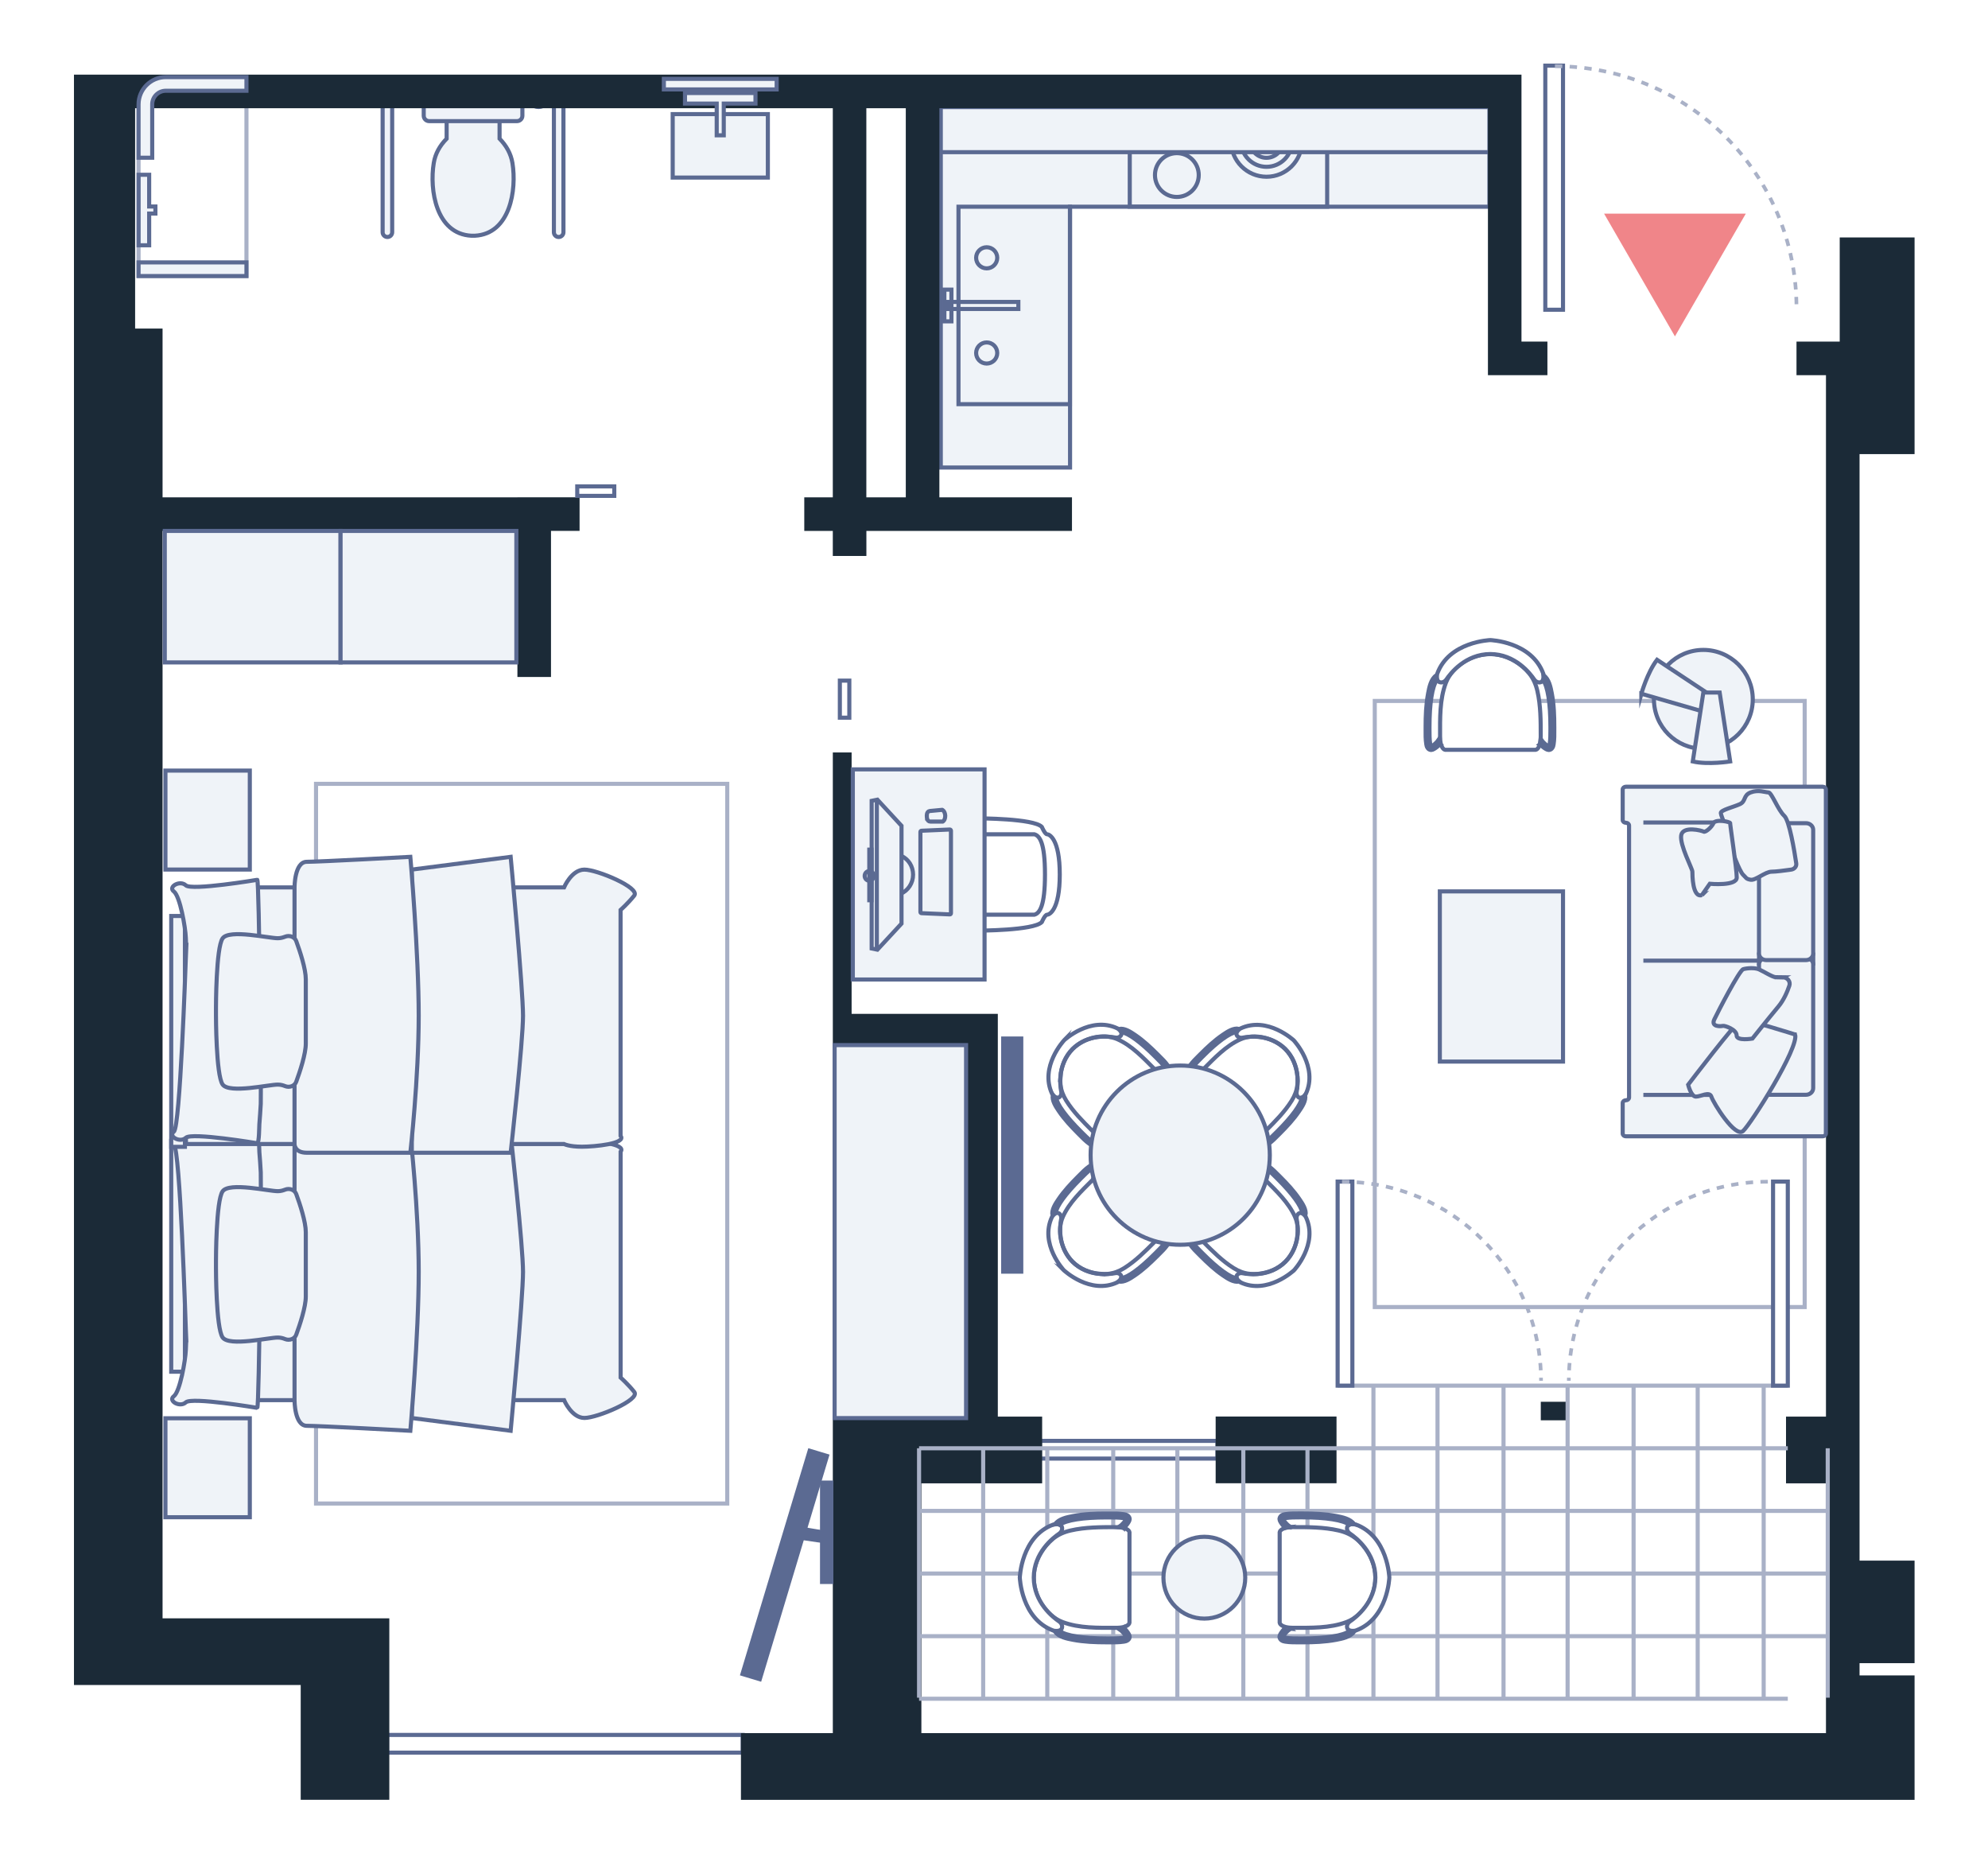 <svg width="472" height="441" viewBox="0 0 472 441" fill="none" xmlns="http://www.w3.org/2000/svg">
<path d="M308.029 257.544C307.878 258.851 307.435 260.051 306.668 261.282C305.004 263.951 302.735 266.198 300.52 268.413C298.619 270.314 297.808 269.666 297.808 269.666L291.131 262.989L291.229 263.086L284.552 256.41C284.552 256.41 283.904 255.599 285.805 253.698C288.376 251.126 291.088 248.253 294.459 246.729C297.949 245.163 302.541 246.394 305.177 249.03L305.133 248.987C306.884 250.737 307.834 253.125 308.051 255.567C308.115 256.269 308.105 256.928 308.04 257.555L308.029 257.544Z" stroke="#5B6A92" stroke-width="0.972" stroke-miterlimit="10"/>
<path d="M307.214 246.99C307.214 246.99 300.948 241.102 294.487 244.148C294.487 244.148 293.039 245.067 293.763 245.931C294.055 246.277 294.53 246.406 294.973 246.32C296.529 246.007 301.531 245.391 305.183 249.043L305.14 248.999C308.781 252.64 308.165 257.653 307.852 259.209C307.765 259.652 307.895 260.117 308.241 260.419C309.094 261.143 310.023 259.695 310.023 259.695C313.059 253.235 307.182 246.968 307.182 246.968L307.225 247.011L307.214 246.99Z" stroke="#5B6A92" stroke-width="0.972" stroke-miterlimit="10"/>
<path d="M299.237 269.443C299.204 269.357 299.226 271.129 299.68 271.582L299.723 271.626C299.928 271.809 300.198 271.885 300.501 271.842C300.803 271.798 301.041 271.636 301.246 271.496C302.078 270.891 302.813 270.145 303.515 269.432L303.872 269.076C305.514 267.434 307.134 265.705 308.442 263.771C309.155 262.734 310.149 261.254 309.879 259.914C309.879 259.914 309.49 260.443 309.101 260.53C308.874 262.129 306.799 265.014 303.299 268.503L302.942 268.86C302.251 269.551 301.549 270.264 300.771 270.837C300.652 270.934 300.511 271.031 300.393 271.042C300.306 271.042 300.285 271.042 300.274 271.021C300.036 270.794 300.047 269.8 300.058 269.465L300.177 268.784C300.177 268.784 299.291 269.53 299.258 269.443H299.237Z" stroke="#5B6A92" stroke-width="0.972" stroke-miterlimit="10"/>
<path d="M284.64 254.842C284.726 254.874 282.954 254.852 282.501 254.399L282.457 254.355C282.274 254.15 282.198 253.88 282.241 253.578C282.285 253.275 282.447 253.037 282.587 252.832C283.192 252 283.938 251.265 284.651 250.563L285.007 250.207C286.649 248.564 288.378 246.944 290.312 245.637C291.349 244.924 292.829 243.93 294.169 244.2C294.169 244.2 293.64 244.589 293.553 244.978C291.954 245.204 289.069 247.279 285.58 250.779L285.223 251.136C284.532 251.827 283.819 252.53 283.246 253.307C283.149 253.426 283.052 253.567 283.041 253.686C283.041 253.772 283.041 253.794 283.062 253.804C283.289 254.042 284.283 254.031 284.618 254.021L285.299 253.902C285.299 253.902 284.553 254.788 284.64 254.82V254.842Z" stroke="#5B6A92" stroke-width="0.972" stroke-miterlimit="10"/>
<path d="M261.208 302.39C258.767 302.174 256.379 301.224 254.629 299.473L254.672 299.517C252.036 296.88 250.804 292.289 252.371 288.799C253.883 285.428 256.768 282.716 259.339 280.145C261.241 278.243 262.051 278.892 262.051 278.892L268.728 285.569L268.631 285.471L275.308 292.148C275.308 292.148 275.956 292.959 274.054 294.86C271.84 297.075 269.592 299.333 266.924 301.007C265.692 301.775 264.493 302.218 263.186 302.369C262.559 302.444 261.9 302.444 261.198 302.38L261.208 302.39Z" stroke="#5B6A92" stroke-width="0.972" stroke-miterlimit="10"/>
<path d="M252.599 301.535C252.599 301.535 258.865 307.423 265.326 304.377C265.326 304.377 266.774 303.458 266.05 302.594C265.758 302.248 265.283 302.119 264.84 302.205C263.284 302.508 258.282 303.134 254.63 299.493L254.673 299.537C251.033 295.896 251.648 290.883 251.951 289.327C252.037 288.884 251.908 288.419 251.562 288.117C250.708 287.393 249.779 288.841 249.779 288.841C246.733 295.301 252.621 301.568 252.621 301.568L252.578 301.525L252.599 301.535Z" stroke="#5B6A92" stroke-width="0.972" stroke-miterlimit="10"/>
<path d="M274.441 294.499L275.122 294.38C275.457 294.38 276.451 294.348 276.678 294.596C276.689 294.607 276.71 294.639 276.699 294.715C276.689 294.834 276.591 294.974 276.494 295.093C275.922 295.871 275.208 296.573 274.517 297.265L274.16 297.621C270.671 301.111 267.797 303.196 266.187 303.423C266.101 303.812 265.571 304.201 265.571 304.201C266.9 304.471 268.38 303.477 269.428 302.764C271.362 301.457 273.08 299.836 274.733 298.194L275.09 297.837C275.803 297.135 276.548 296.4 277.153 295.569C277.294 295.363 277.456 295.126 277.499 294.823C277.553 294.521 277.477 294.25 277.283 294.045L277.24 294.002C276.786 293.548 275.014 293.537 275.1 293.559C275.187 293.591 274.441 294.477 274.441 294.477V294.499Z" stroke="#5B6A92" stroke-width="0.972" stroke-miterlimit="10"/>
<path d="M259.581 279.635L259.7 278.954C259.7 278.619 259.733 277.626 259.484 277.399C259.473 277.388 259.441 277.366 259.365 277.377C259.246 277.388 259.106 277.485 258.987 277.582C258.209 278.155 257.507 278.868 256.816 279.559L256.459 279.916C252.969 283.406 250.884 286.28 250.657 287.889C250.268 287.976 249.879 288.505 249.879 288.505C249.609 287.176 250.603 285.696 251.316 284.648C252.624 282.714 254.244 280.996 255.886 279.343L256.243 278.987C256.945 278.274 257.68 277.528 258.512 276.923C258.717 276.783 258.944 276.621 259.257 276.578C259.56 276.524 259.83 276.599 260.035 276.794L260.078 276.837C260.532 277.291 260.543 279.062 260.521 278.976C260.489 278.89 259.603 279.635 259.603 279.635H259.581Z" stroke="#5B6A92" stroke-width="0.972" stroke-miterlimit="10"/>
<path d="M296.634 302.369C295.327 302.218 294.127 301.775 292.896 301.007C290.227 299.344 287.98 297.075 285.765 294.86C283.864 292.958 284.512 292.148 284.512 292.148L291.189 285.471L291.091 285.569L297.768 278.892C297.768 278.892 298.579 278.243 300.48 280.145C303.051 282.716 305.925 285.428 307.449 288.799C309.015 292.289 307.784 296.88 305.147 299.517L305.191 299.473C303.44 301.224 301.053 302.174 298.611 302.39C297.909 302.455 297.25 302.444 296.623 302.38L296.634 302.369Z" stroke="#5B6A92" stroke-width="0.972" stroke-miterlimit="10"/>
<path d="M307.189 301.579C307.189 301.579 313.077 295.313 310.03 288.852C310.03 288.852 309.112 287.405 308.247 288.128C307.902 288.42 307.772 288.896 307.859 289.339C308.172 290.894 308.788 295.897 305.136 299.548L305.179 299.505C301.538 303.146 296.525 302.53 294.969 302.217C294.526 302.13 294.062 302.26 293.759 302.606C293.035 303.459 294.483 304.388 294.483 304.388C300.944 307.424 307.21 301.547 307.21 301.547L307.167 301.59L307.189 301.579Z" stroke="#5B6A92" stroke-width="0.972" stroke-miterlimit="10"/>
<path d="M284.723 293.569C284.809 293.536 283.037 293.558 282.584 294.012L282.54 294.055C282.357 294.26 282.281 294.53 282.324 294.833C282.368 295.135 282.53 295.373 282.67 295.578C283.275 296.41 284.021 297.145 284.734 297.847L285.09 298.204C286.732 299.846 288.461 301.466 290.395 302.774C291.432 303.487 292.912 304.481 294.252 304.211C294.252 304.211 293.723 303.822 293.636 303.433C292.037 303.206 289.152 301.131 285.663 297.631L285.306 297.274C284.615 296.583 283.902 295.881 283.329 295.103C283.232 294.984 283.135 294.844 283.124 294.725C283.124 294.638 283.124 294.617 283.145 294.606C283.372 294.368 284.366 294.379 284.701 294.39L285.382 294.509C285.382 294.509 284.636 293.623 284.723 293.59V293.569Z" stroke="#5B6A92" stroke-width="0.972" stroke-miterlimit="10"/>
<path d="M299.32 278.975C299.287 279.061 299.309 277.289 299.763 276.836L299.806 276.792C300.011 276.609 300.281 276.533 300.584 276.576C300.886 276.62 301.124 276.782 301.329 276.922C302.161 277.527 302.896 278.273 303.598 278.986L303.955 279.342C305.597 280.984 307.217 282.713 308.525 284.647C309.238 285.684 310.232 287.164 309.962 288.504C309.962 288.504 309.573 287.975 309.184 287.888C308.957 286.289 306.882 283.404 303.382 279.915L303.025 279.558C302.334 278.867 301.632 278.154 300.854 277.581C300.735 277.484 300.594 277.387 300.476 277.376C300.389 277.376 300.368 277.376 300.357 277.397C300.119 277.624 300.13 278.618 300.141 278.953L300.26 279.634C300.26 279.634 299.374 278.888 299.341 278.975H299.32Z" stroke="#5B6A92" stroke-width="0.972" stroke-miterlimit="10"/>
<path d="M251.776 255.549C251.992 253.108 252.943 250.72 254.693 248.97L254.65 249.013C257.286 246.377 261.878 245.145 265.367 246.712C268.738 248.224 271.45 251.109 274.021 253.68C275.923 255.582 275.274 256.392 275.274 256.392L268.598 263.069L268.695 262.972L262.018 269.649C262.018 269.649 261.208 270.297 259.306 268.395C257.091 266.18 254.833 263.933 253.159 261.265C252.392 260.033 251.949 258.834 251.797 257.526C251.722 256.9 251.722 256.241 251.787 255.538L251.776 255.549Z" stroke="#5B6A92" stroke-width="0.972" stroke-miterlimit="10"/>
<path d="M252.643 246.941C252.643 246.941 246.755 253.207 249.802 259.668C249.802 259.668 250.72 261.116 251.584 260.392C251.93 260.1 252.06 259.625 251.973 259.182C251.671 257.626 251.044 252.624 254.685 248.972L254.642 249.015C258.283 245.374 263.296 245.99 264.852 246.293C265.295 246.379 265.759 246.249 266.062 245.904C266.786 245.05 265.338 244.121 265.338 244.121C258.877 241.074 252.611 246.963 252.611 246.963L252.654 246.919L252.643 246.941Z" stroke="#5B6A92" stroke-width="0.972" stroke-miterlimit="10"/>
<path d="M259.668 268.774L259.787 269.455C259.787 269.79 259.82 270.784 259.571 271.011C259.56 271.022 259.528 271.043 259.452 271.032C259.333 271.022 259.193 270.924 259.074 270.827C258.296 270.255 257.594 269.541 256.902 268.85L256.546 268.493C253.056 265.004 250.971 262.13 250.744 260.52C250.355 260.434 249.966 259.904 249.966 259.904C249.696 261.233 250.69 262.713 251.403 263.761C252.711 265.695 254.331 267.413 255.973 269.066L256.33 269.423C257.032 270.136 257.767 270.881 258.599 271.486C258.804 271.627 259.042 271.789 259.344 271.832C259.647 271.886 259.917 271.81 260.122 271.616L260.165 271.573C260.619 271.119 260.63 269.347 260.608 269.433C260.576 269.52 259.69 268.774 259.69 268.774H259.668Z" stroke="#5B6A92" stroke-width="0.972" stroke-miterlimit="10"/>
<path d="M274.527 253.939L275.208 254.058C275.543 254.058 276.537 254.09 276.764 253.842C276.775 253.831 276.796 253.798 276.785 253.723C276.775 253.604 276.677 253.463 276.58 253.345C276.007 252.567 275.294 251.864 274.603 251.173L274.246 250.816C270.757 247.327 267.883 245.242 266.273 245.015C266.187 244.626 265.657 244.237 265.657 244.237C266.986 243.967 268.466 244.961 269.514 245.674C271.448 246.981 273.166 248.602 274.819 250.244L275.176 250.6C275.889 251.303 276.634 252.037 277.239 252.869C277.38 253.074 277.542 253.301 277.585 253.615C277.639 253.917 277.563 254.187 277.369 254.393L277.326 254.436C276.872 254.89 275.1 254.9 275.186 254.879C275.273 254.846 274.527 253.96 274.527 253.96V253.939Z" stroke="#5B6A92" stroke-width="0.972" stroke-miterlimit="10"/>
<path d="M280.212 295.474C291.96 295.474 301.485 285.95 301.485 274.201C301.485 262.452 291.96 252.928 280.212 252.928C268.463 252.928 258.938 262.452 258.938 274.201C258.938 285.95 268.463 295.474 280.212 295.474Z" fill="#EFF3F8" stroke="#5B6A92" stroke-width="0.972" stroke-miterlimit="10"/>
<path d="M371.095 15.58H366.893V73.522H371.095V15.58Z" fill="white" stroke="#5B6A92" stroke-width="0.972" stroke-miterlimit="10"/>
<g filter="url(#filter0_d_2289_167648)">
<path d="M91.887 404.051V408.254H176.342V404.051H91.887Z" fill="white"/>
<path d="M91.887 404.051V408.254H176.342V404.051H91.887Z" stroke="#5B6A92" stroke-width="0.972" stroke-miterlimit="10"/>
</g>
<g filter="url(#filter1_d_2289_167648)">
<path d="M246.886 334.25V338.453H289.054V334.25H246.886Z" fill="white"/>
<path d="M246.886 334.25V338.453H289.054V334.25H246.886Z" stroke="#5B6A92" stroke-width="0.972" stroke-miterlimit="10"/>
</g>
<path d="M75.033 356.893H172.669V186.061H75.033V356.893Z" stroke="#A9B1C7" stroke-width="0.972" stroke-miterlimit="10"/>
<path d="M32.898 65.517H58.515V19.945H32.898V65.517Z" stroke="#A9B1C7" stroke-width="0.972" stroke-miterlimit="10"/>
<path d="M40.653 325.605H43.905V270.807H40.653V325.605Z" fill="#EFF3F8" stroke="#5B6A92" stroke-width="0.972" stroke-miterlimit="10"/>
<path d="M44.148 302.041V271.444H133.919C133.919 271.444 135.129 270.807 138.165 270.807C141.211 270.807 148.807 271.531 147.348 273.378C147.348 276.814 147.348 276.814 147.348 276.814V302.03V301.782V326.998C147.348 326.998 149.131 328.576 150.6 330.423C152.069 332.271 141.795 336.581 138.759 336.581C135.723 336.581 133.93 332.357 133.93 332.357H44.148V301.76V302.009V302.041Z" fill="#EFF3F8" stroke="#5B6A92" stroke-width="0.972" stroke-miterlimit="10"/>
<path d="M97.776 269.387H121.243C121.243 269.387 124.181 295.565 124.181 302.036V301.788C124.181 308.259 121.243 339.624 121.243 339.624L97.776 336.598V269.387Z" fill="#EFF3F8" stroke="#5B6A92" stroke-width="0.972" stroke-miterlimit="10"/>
<path d="M99.414 302.036C99.414 286.943 97.426 269.387 97.426 269.387C97.426 269.387 75.764 269.387 72.836 269.387C69.908 269.387 69.93 271.439 69.93 271.439V302.036V301.788V332.385C69.93 332.385 69.897 338.446 72.836 338.446C75.775 338.446 97.426 339.624 97.426 339.624C97.426 339.624 99.414 316.881 99.414 301.788V302.036Z" fill="#EFF3F8" stroke="#5B6A92" stroke-width="0.972" stroke-miterlimit="10"/>
<path d="M44.227 318.121L44.129 315.766C44.032 313.411 42.757 272.831 41.288 271.729C39.819 270.616 42.757 268.963 44.129 270.27C45.502 271.577 61.092 268.963 61.092 268.963C61.545 269.147 61.535 272.939 61.578 273.468C61.729 275.078 61.816 276.699 61.913 278.308C62.032 280.231 61.556 334.251 61.081 334.187C61.081 334.187 45.491 331.561 44.119 332.879C42.736 334.187 39.808 332.523 41.277 331.421C42.746 330.319 44.032 322.842 44.119 320.476L44.216 318.121H44.227Z" fill="#EFF3F8" stroke="#5B6A92" stroke-width="0.972" stroke-miterlimit="10"/>
<path d="M51.276 299.217C51.276 299.217 51.276 285.01 52.854 282.784C54.431 280.548 63.917 282.784 65.97 282.752C66.607 282.752 67.18 282.59 67.677 282.395C68.736 281.963 69.957 282.428 70.324 283.411C71.253 285.928 72.603 290.045 72.603 292.497V307.752C72.603 310.216 71.242 314.332 70.324 316.838C69.967 317.822 68.736 318.286 67.677 317.854C67.18 317.649 66.607 317.497 65.97 317.497C63.917 317.465 54.442 319.701 52.854 317.465C51.276 315.218 51.276 301.032 51.276 301.032V299.228V299.217Z" fill="#EFF3F8" stroke="#5B6A92" stroke-width="0.972" stroke-miterlimit="10"/>
<path d="M40.653 272.228H43.905V217.43H40.653V272.228Z" fill="#EFF3F8" stroke="#5B6A92" stroke-width="0.972" stroke-miterlimit="10"/>
<path d="M44.148 240.993V241.241V210.644H133.919C133.919 210.644 135.712 206.42 138.748 206.42C141.784 206.42 152.048 210.731 150.589 212.578C149.12 214.426 147.337 216.003 147.337 216.003V241.22V240.971V266.188C147.337 266.188 147.337 266.188 147.337 269.623C148.807 271.471 141.201 272.195 138.154 272.195C135.107 272.195 133.908 271.557 133.908 271.557H44.148V240.96V240.993Z" fill="#EFF3F8" stroke="#5B6A92" stroke-width="0.972" stroke-miterlimit="10"/>
<path d="M97.775 206.416L121.242 203.391C121.242 203.391 124.18 234.755 124.18 241.226V240.978C124.18 247.449 121.242 273.627 121.242 273.627H97.775V206.416Z" fill="#EFF3F8" stroke="#5B6A92" stroke-width="0.972" stroke-miterlimit="10"/>
<path d="M99.412 241.226C99.412 226.133 97.424 203.391 97.424 203.391C97.424 203.391 75.762 204.568 72.834 204.568C69.906 204.568 69.928 210.629 69.928 210.629V241.226V240.978V271.575C69.928 271.575 69.895 273.627 72.834 273.627C75.773 273.627 97.424 273.627 97.424 273.627C97.424 273.627 99.412 256.071 99.412 240.978V241.226Z" fill="#EFF3F8" stroke="#5B6A92" stroke-width="0.972" stroke-miterlimit="10"/>
<path d="M44.215 224.909L44.118 222.554C44.031 220.199 42.745 212.722 41.276 211.61C39.807 210.508 42.735 208.844 44.118 210.151C45.501 211.458 61.08 208.844 61.08 208.844C61.544 208.768 62.031 260.109 61.912 262.032C61.815 263.642 61.717 265.262 61.577 266.872C61.534 267.402 61.544 271.205 61.091 271.377C61.091 271.377 45.501 268.752 44.128 270.07C42.756 271.377 39.818 269.724 41.287 268.612C42.756 267.499 44.031 229.609 44.128 227.254L44.226 224.899L44.215 224.909Z" fill="#EFF3F8" stroke="#5B6A92" stroke-width="0.972" stroke-miterlimit="10"/>
<path d="M51.276 239.172C51.276 239.172 51.276 224.965 52.854 222.739C54.431 220.503 63.917 222.739 65.97 222.707C66.607 222.707 67.18 222.545 67.677 222.35C68.736 221.918 69.957 222.383 70.324 223.366C71.253 225.883 72.603 230 72.603 232.452V247.707C72.603 250.171 71.242 254.287 70.324 256.794C69.967 257.777 68.736 258.241 67.677 257.809C67.18 257.604 66.607 257.453 65.97 257.453C63.917 257.42 54.442 259.657 52.854 257.42C51.276 255.173 51.276 240.987 51.276 240.987V239.183V239.172Z" fill="#EFF3F8" stroke="#5B6A92" stroke-width="0.972" stroke-miterlimit="10"/>
<path d="M106.044 28.738V32.919C104.445 34.551 103.353 36.431 102.986 38.689C101.927 45.096 103.537 55.521 111.91 55.954H112.742C121.115 55.521 122.714 45.096 121.666 38.689C121.288 36.431 120.197 34.551 118.609 32.919V28.738" fill="#EFF3F8"/>
<path d="M101.89 28.752H122.742C123.455 28.752 124.028 28.179 124.028 27.466V20C124.028 19.288 123.455 18.715 122.742 18.715H101.89C101.177 18.715 100.604 19.288 100.604 20V27.466C100.604 28.179 101.177 28.752 101.89 28.752Z" fill="#EFF3F8" stroke="#5B6A92" stroke-width="0.972" stroke-miterlimit="10"/>
<path d="M106.044 28.738V32.919C104.445 34.551 103.353 36.431 102.986 38.689C101.927 45.096 103.537 55.521 111.91 55.954H112.742C121.115 55.521 122.714 45.096 121.666 38.689C121.288 36.431 120.197 34.551 118.609 32.919V28.738" stroke="#5B6A92" stroke-width="0.972" stroke-miterlimit="10"/>
<path d="M91.981 18.991C91.355 18.991 90.847 18.365 90.847 18.991V55.12C90.847 55.747 91.355 56.254 91.981 56.254C92.608 56.254 93.115 55.747 93.115 55.12V18.991C93.115 18.365 92.608 18.991 91.981 18.991Z" fill="#EFF3F8" stroke="#5B6A92" stroke-width="0.972" stroke-miterlimit="10"/>
<path d="M132.642 18.995C132.016 18.995 131.508 18.369 131.508 18.995V55.124C131.508 55.751 132.016 56.258 132.642 56.258C133.269 56.258 133.777 55.751 133.777 55.124V18.995C133.777 18.369 133.269 18.995 132.642 18.995Z" fill="#EFF3F8" stroke="#5B6A92" stroke-width="0.972" stroke-miterlimit="10"/>
<path d="M127.867 20.391C126.484 20.391 125.36 21.514 125.36 22.897C125.36 24.28 126.484 25.404 127.867 25.404C129.25 25.404 130.373 24.28 130.373 22.897C130.373 21.514 129.25 20.391 127.867 20.391Z" stroke="#5B6A92" stroke-width="0.972" stroke-miterlimit="10"/>
<path d="M353.626 18.627H254.057H231.844H223.365V110.976H254.057V49.067H353.626V18.627Z" fill="#EFF3F8" stroke="#5B6A92" stroke-width="0.972" stroke-miterlimit="10"/>
<path d="M227.567 49.068V95.936H254.026V49.068H227.567Z" stroke="#5B6A92" stroke-width="0.972" stroke-miterlimit="10"/>
<path d="M224.218 68.75V76.28H225.892V68.75H224.218Z" stroke="#5B6A92" stroke-width="0.972" stroke-miterlimit="10"/>
<path d="M225.047 71.67V73.344H241.782V71.67H225.047Z" stroke="#5B6A92" stroke-width="0.972" stroke-miterlimit="10"/>
<path d="M236.77 83.792C236.77 82.409 235.646 81.285 234.263 81.285C232.88 81.285 231.757 82.409 231.757 83.792C231.757 85.175 232.88 86.298 234.263 86.298C235.646 86.298 236.77 85.175 236.77 83.792Z" stroke="#5B6A92" stroke-width="0.972" stroke-miterlimit="10"/>
<path d="M236.77 61.196C236.77 59.813 235.646 58.69 234.263 58.69C232.88 58.69 231.757 59.813 231.757 61.196C231.757 62.579 232.88 63.703 234.263 63.703C235.646 63.703 236.77 62.579 236.77 61.196Z" stroke="#5B6A92" stroke-width="0.972" stroke-miterlimit="10"/>
<path d="M315.102 21.441H268.234V49.056H315.102V21.441Z" stroke="#5B6A92" stroke-width="0.972" stroke-miterlimit="10"/>
<path d="M296.782 33.546C296.782 35.707 298.532 37.457 300.693 37.457C302.854 37.457 304.604 35.707 304.604 33.546C304.604 31.385 302.854 29.635 300.693 29.635C298.532 29.635 296.782 31.385 296.782 33.546Z" stroke="#5B6A92" stroke-width="0.972" stroke-miterlimit="10"/>
<path d="M294.646 33.536C294.646 36.885 297.357 39.597 300.707 39.597C304.056 39.597 306.768 36.885 306.768 33.536C306.768 30.186 304.056 27.475 300.707 27.475C297.357 27.475 294.646 30.186 294.646 33.536Z" stroke="#5B6A92" stroke-width="0.972" stroke-miterlimit="10"/>
<path d="M274.217 41.55C274.217 44.424 276.54 46.747 279.414 46.747C282.287 46.747 284.61 44.424 284.61 41.55C284.61 38.676 282.287 36.353 279.414 36.353C276.54 36.353 274.217 38.676 274.217 41.55Z" stroke="#5B6A92" stroke-width="0.972" stroke-miterlimit="10"/>
<path d="M274.217 28.982C274.217 31.856 276.54 34.179 279.414 34.179C282.287 34.179 284.61 31.856 284.61 28.982C284.61 26.108 282.287 23.785 279.414 23.785C276.54 23.785 274.217 26.108 274.217 28.982Z" stroke="#5B6A92" stroke-width="0.972" stroke-miterlimit="10"/>
<path d="M292.291 33.539C292.291 38.185 296.062 41.956 300.707 41.956C305.353 41.956 309.124 38.185 309.124 33.539C309.124 28.894 305.353 25.123 300.707 25.123C296.062 25.123 292.291 28.894 292.291 33.539Z" stroke="#5B6A92" stroke-width="0.972" stroke-miterlimit="10"/>
<g filter="url(#filter2_d_2289_167648)">
<path d="M353.626 17.654H223.365V28.347H353.626V17.654Z" fill="#EFF3F8"/>
<path d="M353.626 17.654H223.365V28.347H353.626V17.654Z" stroke="#5B6A92" stroke-width="0.972" stroke-miterlimit="10"/>
</g>
<g filter="url(#filter3_d_2289_167648)">
<path d="M316.836 328.957H289.113V343.823H316.836V328.957Z" fill="#1B2A37"/>
<path d="M316.836 328.957H289.113V343.823H316.836V328.957Z" stroke="#1B2A37" stroke-width="0.972" stroke-miterlimit="10"/>
</g>
<g filter="url(#filter4_d_2289_167648)">
<path d="M454.079 99.533V49.078H437.279V73.798H434.016H427.019V80.799H434.016V328.977H424.53V343.844H434.016V363.161V386.53V390.409V404.108H218.271V343.844H246.945V328.977H236.421V233.373H236.065H229.42H201.708V171.325H198.219V233.373V240.363H201.708H229.42V328.977H218.271H198.219V343.844V404.108H176.405V418.975H198.219H218.271H434.016H441.017H454.079V390.409H441.017V386.53H454.079V363.161H441.017V99.533H454.079Z" fill="#1B2A37"/>
<path d="M454.079 99.533V49.078H437.279V73.798H434.016H427.019V80.799H434.016V328.977H424.53V343.844H434.016V363.161V386.53V390.409V404.108H218.271V343.844H246.945V328.977H236.421V233.373H236.065H229.42H201.708V171.325H198.219V233.373V240.363H201.708H229.42V328.977H218.271H198.219V343.844V404.108H176.405V418.975H198.219H218.271H434.016H441.017H454.079V390.409H441.017V386.53H454.079V363.161H441.017V99.533H454.079Z" stroke="#1B2A37" stroke-width="0.972" stroke-miterlimit="10"/>
</g>
<g filter="url(#filter5_d_2289_167648)">
<path d="M123.332 110.766H38.11V70.705H31.595V17.431H198.214V110.766H191.44V117.767H198.214V123.71H205.215V117.767H254.028V110.766H222.545V17.431H353.759V80.796H366.908V73.795H360.75V10.43H18.047V391.714H71.883V418.961H91.946V376.858H38.11V117.757H123.332V152.437H130.333V117.757H137.118V110.756H123.332V110.766ZM215.544 17.431V110.766H205.204V17.431H215.544Z" fill="#1B2A37"/>
<path d="M123.332 110.766H38.11V70.705H31.595V17.431H198.214V110.766H191.44V117.767H198.214V123.71H205.215V117.767H254.028V110.766H222.545V17.431H353.759V80.796H366.908V73.795H360.75V10.43H18.047V391.714H71.883V418.961H91.946V376.858H38.11V117.757H123.332V152.437H130.333V117.757H137.118V110.756H123.332V110.766ZM215.544 17.431V110.766H205.204V17.431H215.544Z" stroke="#1B2A37" stroke-width="0.972" stroke-miterlimit="10"/>
</g>
<g filter="url(#filter6_d_2289_167648)">
<path d="M371.665 325.455H366.307V328.88H371.665V325.455Z" fill="#1B2A37"/>
<path d="M371.665 325.455H366.307V328.88H371.665V325.455Z" stroke="#1B2A37" stroke-width="0.972" stroke-miterlimit="10"/>
</g>
<path d="M251.614 207.579C251.614 216.125 249.107 217.13 248.6 217.13C248.092 217.13 247.346 218.891 247.346 218.891C245.337 220.9 232.275 220.9 232.275 220.9C231.021 220.652 233.031 217.119 233.031 217.119H245.596C246.828 216.773 248.103 215.12 248.103 207.59V207.568C248.103 200.027 246.828 198.385 245.596 198.039H233.031C233.031 198.039 231.021 194.506 232.275 194.258C232.275 194.258 245.337 194.258 247.346 196.267C247.346 196.267 248.103 198.028 248.6 198.028C249.097 198.028 251.614 199.033 251.614 207.579ZM251.614 207.579V207.601" stroke="#5B6A92" stroke-width="0.972" stroke-miterlimit="10"/>
<path d="M202.481 182.627V232.509H233.759V182.627H202.481Z" fill="#EFF3F8" stroke="#5B6A92" stroke-width="0.972" stroke-miterlimit="10"/>
<path d="M213.943 212.105C215.607 211.37 216.785 209.641 216.785 207.621C216.785 205.601 215.661 203.948 214.051 203.191" stroke="#5B6A92" stroke-width="0.972" stroke-miterlimit="10"/>
<path d="M205.295 207.915C205.295 208.552 205.781 209.06 206.386 209.06C206.991 209.06 207.488 208.541 207.488 207.915C207.488 207.277 207.002 206.77 206.386 206.77C205.77 206.77 205.295 207.288 205.295 207.915Z" stroke="#5B6A92" stroke-width="0.972" stroke-miterlimit="10"/>
<path d="M206.954 207.837V190.097L208.315 189.816L214.042 196.018V207.837V207.405V219.236L208.315 225.426L206.954 225.145V207.405V207.837Z" stroke="#5B6A92" stroke-width="0.972" stroke-miterlimit="10"/>
<path d="M208.183 189.808V207.829V207.397V225.418V189.797V189.808Z" stroke="#5B6A92" stroke-width="0.972" stroke-miterlimit="10"/>
<path d="M206.389 201.678V213.692H206.929V201.678H206.389Z" stroke="#5B6A92" stroke-width="0.972" stroke-miterlimit="10"/>
<path d="M218.53 207.091V197.475C218.53 197.324 218.638 197.194 218.768 197.194L225.52 196.902C225.661 196.902 225.78 197.032 225.78 197.183V207.091V206.864V216.771C225.78 216.933 225.661 217.063 225.52 217.052L218.768 216.76C218.638 216.76 218.53 216.63 218.53 216.479V206.864V207.091Z" stroke="#5B6A92" stroke-width="0.972" stroke-miterlimit="10"/>
<path d="M220.046 193.732C220.046 193.732 219.948 192.598 220.759 192.511L223.708 192.23C223.708 192.23 224.324 192.457 224.421 193.592C224.421 194.737 223.838 195.018 223.838 195.018H220.878C220.056 195.018 220.056 193.873 220.056 193.873V193.721L220.046 193.732Z" stroke="#5B6A92" stroke-width="0.972" stroke-miterlimit="10"/>
<g filter="url(#filter7_d_2289_167648)">
<path d="M176.348 389.544L180.356 390.754L196.281 337.868L192.273 336.658L176.348 389.544Z" fill="#5B6A92"/>
<path d="M176.348 389.544L180.356 390.754L196.281 337.868L192.273 336.658L176.348 389.544Z" stroke="#5B6A92" stroke-width="1.08" stroke-miterlimit="10"/>
</g>
<path d="M238.238 301.8H242.419V246.57H238.238V301.8Z" fill="#5B6A92" stroke="#5B6A92" stroke-width="1.08" stroke-miterlimit="10"/>
<path d="M195.229 375.459H197.325V351.982H195.229V375.459Z" fill="#5B6A92" stroke="#5B6A92" stroke-width="1.08" stroke-miterlimit="10"/>
<path d="M194.865 365.669V363.714L188.966 362.73L188.231 364.686L194.865 365.669Z" fill="#5B6A92" stroke="#5B6A92" stroke-width="1.08" stroke-miterlimit="10"/>
<path d="M317.577 328.91H424.472" stroke="#A9B1C7" stroke-width="0.972" stroke-miterlimit="10"/>
<path d="M218.207 343.779H424.466" stroke="#A9B1C7" stroke-width="0.972" stroke-miterlimit="10"/>
<path d="M218.207 358.646H433.952" stroke="#A9B1C7" stroke-width="0.972" stroke-miterlimit="10"/>
<path d="M218.207 373.512H433.952" stroke="#A9B1C7" stroke-width="0.972" stroke-miterlimit="10"/>
<path d="M218.207 388.383H433.952" stroke="#A9B1C7" stroke-width="0.972" stroke-miterlimit="10"/>
<path d="M218.207 403.232H424.466" stroke="#A9B1C7" stroke-width="0.972" stroke-miterlimit="10"/>
<path d="M218.207 402.985V343.779" stroke="#A9B1C7" stroke-width="0.972" stroke-miterlimit="10"/>
<path d="M233.43 402.985V343.779" stroke="#A9B1C7" stroke-width="0.972" stroke-miterlimit="10"/>
<path d="M248.648 402.985V343.779" stroke="#A9B1C7" stroke-width="0.972" stroke-miterlimit="10"/>
<path d="M264.309 402.985V343.779" stroke="#A9B1C7" stroke-width="0.972" stroke-miterlimit="10"/>
<path d="M279.536 402.985V343.779" stroke="#A9B1C7" stroke-width="0.972" stroke-miterlimit="10"/>
<path d="M295.195 402.985V343.779" stroke="#A9B1C7" stroke-width="0.972" stroke-miterlimit="10"/>
<path d="M310.427 402.985V343.779" stroke="#A9B1C7" stroke-width="0.972" stroke-miterlimit="10"/>
<path d="M326.086 402.988V328.84" stroke="#A9B1C7" stroke-width="0.972" stroke-miterlimit="10"/>
<path d="M341.303 402.988V328.84" stroke="#A9B1C7" stroke-width="0.972" stroke-miterlimit="10"/>
<path d="M356.974 402.988V328.84" stroke="#A9B1C7" stroke-width="0.972" stroke-miterlimit="10"/>
<path d="M372.188 402.988V328.84" stroke="#A9B1C7" stroke-width="0.972" stroke-miterlimit="10"/>
<path d="M387.852 402.988V328.84" stroke="#A9B1C7" stroke-width="0.972" stroke-miterlimit="10"/>
<path d="M403.074 402.988V328.84" stroke="#A9B1C7" stroke-width="0.972" stroke-miterlimit="10"/>
<path d="M418.741 402.988V328.84" stroke="#A9B1C7" stroke-width="0.972" stroke-miterlimit="10"/>
<path d="M433.951 402.985V343.779" stroke="#A9B1C7" stroke-width="0.972" stroke-miterlimit="10"/>
<path d="M159.716 42.149H182.307V27.088H159.716V42.149Z" fill="#EFF3F8" stroke="#5B6A92" stroke-width="0.972" stroke-miterlimit="10"/>
<path d="M157.616 21.227H184.399V18.721H157.616V21.227Z" fill="#EFF3F8" stroke="#5B6A92" stroke-width="0.972" stroke-miterlimit="10"/>
<path d="M170.164 24.587V32.117H171.839V24.587H179.369V22.08H162.634V24.587H170.164Z" fill="#EFF3F8" stroke="#5B6A92" stroke-width="0.972" stroke-miterlimit="10"/>
<path d="M137.052 117.704H145.846V115.457H137.052V117.704Z" fill="white" stroke="#5B6A92" stroke-width="0.972" stroke-miterlimit="10"/>
<path d="M201.65 170.357V161.562H199.402V170.357H201.65Z" fill="white" stroke="#5B6A92" stroke-width="0.972" stroke-miterlimit="10"/>
<path d="M428.475 166.387H326.405V310.257H428.475V166.387Z" stroke="#A9B1C7" stroke-width="0.972" stroke-miterlimit="10"/>
<path d="M363.085 159.853C364.025 161.042 364.63 162.371 365.008 163.991C365.818 167.503 365.807 171.176 365.807 174.763C365.807 177.842 364.619 177.983 364.619 177.983H353.783H353.934H343.098C343.098 177.983 341.909 177.853 341.909 174.763C341.909 170.593 341.779 166.055 343.281 162.09C344.848 157.984 349.569 155.262 353.847 155.262H353.783C356.613 155.262 359.336 156.429 361.486 158.233C362.102 158.751 362.631 159.292 363.085 159.853Z" fill="white" stroke="#5B6A92" stroke-width="0.972" stroke-miterlimit="10"/>
<path d="M353.868 151.936C353.868 151.936 344.004 152.249 341.227 159.952C341.227 159.952 340.806 161.875 342.08 161.983C342.599 162.026 343.085 161.746 343.377 161.324C344.392 159.812 347.947 155.252 353.868 155.252H353.803C359.723 155.252 363.278 159.822 364.283 161.324C364.574 161.746 365.06 162.026 365.579 161.983C366.854 161.875 366.433 159.952 366.433 159.952C363.656 152.249 353.792 151.936 353.792 151.936H353.857H353.868Z" fill="white" stroke="#5B6A92" stroke-width="0.972" stroke-miterlimit="10"/>
<path d="M365.592 176.639C365.505 176.596 366.953 178.022 367.688 178.022H367.753C368.066 178.001 368.358 177.849 368.552 177.558C368.757 177.277 368.822 176.953 368.865 176.672C369.049 175.505 369.038 174.317 369.028 173.161V172.588C369.028 169.919 368.941 167.208 368.433 164.582C368.163 163.156 367.774 161.146 366.478 160.293C366.478 160.293 366.586 161.038 366.348 161.427C367.472 162.908 368.109 166.937 368.109 172.599V173.171C368.109 174.295 368.109 175.451 367.947 176.542C367.926 176.715 367.893 176.91 367.807 177.018C367.753 177.093 367.72 177.104 367.688 177.104C367.31 177.115 366.521 176.294 366.262 176.013L365.797 175.365C365.797 175.365 365.678 176.683 365.581 176.65L365.592 176.639Z" fill="white" stroke="#5B6A92" stroke-width="0.972" stroke-miterlimit="10"/>
<path d="M341.912 176.639C341.999 176.596 340.551 178.022 339.816 178.022H339.752C339.428 178.001 339.147 177.849 338.952 177.558C338.747 177.277 338.682 176.953 338.639 176.672C338.455 175.505 338.466 174.317 338.477 173.161V172.588C338.477 169.919 338.574 167.208 339.071 164.582C339.341 163.156 339.73 161.146 341.027 160.293C341.027 160.293 340.918 161.038 341.156 161.427C340.033 162.908 339.395 166.937 339.395 172.599V173.171C339.395 174.295 339.395 175.451 339.557 176.542C339.579 176.715 339.611 176.91 339.698 177.018C339.752 177.093 339.784 177.104 339.816 177.104C340.195 177.115 340.983 176.294 341.243 176.013L341.707 175.365C341.707 175.365 341.826 176.683 341.923 176.65L341.912 176.639Z" fill="white" stroke="#5B6A92" stroke-width="0.972" stroke-miterlimit="10"/>
<path d="M386.779 245.485V260.514C386.779 260.881 386.444 261.173 386.023 261.173C385.602 261.173 385.267 261.465 385.267 261.832V269.071C385.267 269.438 385.602 269.73 386.023 269.73H432.75C433.161 269.73 433.506 269.438 433.506 269.071V245.496V187.403C433.506 187.036 433.172 186.744 432.75 186.744H386.023C385.612 186.744 385.267 187.036 385.267 187.403V194.642C385.267 195.009 385.602 195.301 386.023 195.301C386.444 195.301 386.779 195.593 386.779 195.96V245.507V245.485Z" fill="#EFF3F8" stroke="#5B6A92" stroke-width="0.972" stroke-miterlimit="10"/>
<path d="M418.75 195.236H390.174" stroke="#5B6A92" stroke-width="0.972" stroke-miterlimit="10"/>
<path d="M418.75 228.033H390.174" stroke="#5B6A92" stroke-width="0.972" stroke-miterlimit="10"/>
<path d="M418.75 259.9H390.174" stroke="#5B6A92" stroke-width="0.972" stroke-miterlimit="10"/>
<path d="M430.507 226.107V229.165C430.507 228.29 429.74 227.588 428.8 227.588H419.347C418.407 227.588 417.64 228.301 417.64 229.165V226.107C417.64 226.983 418.407 227.685 419.347 227.685H428.8C429.74 227.685 430.507 226.972 430.507 226.107Z" fill="#EFF3F8" stroke="#5B6A92" stroke-width="0.972" stroke-miterlimit="10"/>
<path d="M430.496 258.29V228.947C430.496 228.071 429.729 227.369 428.789 227.369H419.336C418.396 227.369 417.629 228.082 417.629 228.947V258.29C417.629 259.165 418.396 259.868 419.336 259.868H428.789C429.729 259.868 430.496 259.155 430.496 258.29Z" fill="#EFF3F8" stroke="#5B6A92" stroke-width="0.972" stroke-miterlimit="10"/>
<path d="M430.496 226.321V196.978C430.496 196.103 429.729 195.4 428.789 195.4H419.336C418.396 195.4 417.629 196.113 417.629 196.978V226.321C417.629 227.197 418.396 227.899 419.336 227.899H428.789C429.729 227.899 430.496 227.186 430.496 226.321Z" fill="#EFF3F8" stroke="#5B6A92" stroke-width="0.972" stroke-miterlimit="10"/>
<path d="M426.177 245.553C426.177 245.553 414.444 241.848 413.407 242.074C412.359 242.301 400.81 257.481 400.81 257.481C400.81 257.481 401.479 260.279 402.635 260.301C403.791 260.322 405.887 258.95 406.33 260.344C406.773 261.749 411.948 270.186 413.85 268.469C415.741 266.751 427.204 248.632 426.199 245.553H426.177Z" fill="#EFF3F8" stroke="#5B6A92" stroke-width="0.972" stroke-miterlimit="10"/>
<path d="M423.283 231.987C424.385 231.997 425.163 232.991 424.839 233.964C424.353 235.411 423.51 237.41 422.214 238.944C419.913 241.699 416.066 246.529 416.066 246.529C416.066 246.529 412.296 247.177 412.317 245.783C412.339 244.39 409.487 243.396 409.033 243.514C408.579 243.644 406.148 243.795 407.023 241.97C407.899 240.144 412.955 230.323 413.895 230.053C414.835 229.783 416.639 229.675 417.622 230.096C418.605 230.517 420.842 231.954 421.598 231.954L423.305 231.976L423.283 231.987Z" fill="#EFF3F8" stroke="#5B6A92" stroke-width="0.972" stroke-miterlimit="10"/>
<path d="M425.273 206.419C426.051 206.311 426.581 205.652 426.473 204.939C426.03 201.968 424.841 194.772 423.642 193.67C422.129 192.276 420.628 188.095 419.871 188.095C419.115 188.095 417.516 187.393 415.669 188.095C413.832 188.787 414.588 190.191 413.086 190.883C411.574 191.574 408.56 192.276 408.56 192.979C408.56 193.67 410.818 198.554 410.818 199.947C410.818 201.341 413.076 206.916 413.832 207.618C414.588 208.31 414.491 208.645 415.669 208.828C416.846 209.012 419.115 206.916 420.617 206.916C421.589 206.916 423.804 206.635 425.263 206.419H425.273Z" fill="#EFF3F8" stroke="#5B6A92" stroke-width="0.972" stroke-miterlimit="10"/>
<path d="M404.059 212.485L405.95 209.784C405.95 209.784 412.346 210.389 412.346 208.304C412.346 206.219 410.736 195.75 410.79 195.404C410.844 195.058 407.29 194.356 406.814 195.404C406.328 196.452 404.88 197.651 404.481 197.403C404.07 197.154 399.511 195.977 399.154 198.3C398.798 200.633 401.812 206.208 401.812 206.899C401.812 207.591 401.812 213.177 404.07 212.474L404.059 212.485Z" fill="#EFF3F8" stroke="#5B6A92" stroke-width="0.972" stroke-miterlimit="10"/>
<path d="M404.419 177.738C410.901 177.738 416.152 172.487 416.152 166.005C416.152 159.522 410.901 154.271 404.419 154.271C397.936 154.271 392.686 159.522 392.686 166.005C392.686 172.487 397.936 177.738 404.419 177.738Z" fill="#EFF3F8" stroke="#5B6A92" stroke-width="0.972" stroke-miterlimit="10"/>
<path d="M389.696 164.675L405.589 169.256L407.21 165.745L393.424 156.615C391.122 159.608 389.696 164.686 389.696 164.686V164.675Z" fill="#EFF3F8" stroke="#5B6A92" stroke-width="0.972" stroke-miterlimit="10"/>
<path d="M408.291 164.391H404.413L401.906 180.748C405.569 181.58 410.787 180.748 410.787 180.748L408.291 164.391Z" fill="#EFF3F8" stroke="#5B6A92" stroke-width="0.972" stroke-miterlimit="10"/>
<path d="M371.098 211.592H341.852V251.988H371.098V211.592Z" fill="#EFF3F8" stroke="#5B6A92" stroke-width="0.972" stroke-miterlimit="10"/>
<g filter="url(#filter8_d_2289_167648)">
<path d="M229.371 240.305H198.158V328.843H229.371V240.305Z" fill="#EFF3F8"/>
<path d="M229.371 240.305H198.158V328.843H229.371V240.305Z" stroke="#5B6A92" stroke-width="0.972" stroke-miterlimit="10"/>
</g>
<g filter="url(#filter9_d_2289_167648)">
<path d="M39.124 118.254V149.467H80.86V118.254H39.124Z" fill="#EFF3F8" stroke="#5B6A92" stroke-width="0.972" stroke-miterlimit="10"/>
<path d="M80.859 118.256V149.469H122.595V118.256H80.859Z" fill="#EFF3F8" stroke="#5B6A92" stroke-width="0.972" stroke-miterlimit="10"/>
</g>
<path d="M250.034 365.223C251.223 364.283 252.551 363.678 254.172 363.299C257.683 362.489 261.357 362.5 264.944 362.5C268.023 362.5 268.163 363.688 268.163 363.688V374.525V374.374V385.21C268.163 385.21 268.034 386.398 264.944 386.398C260.773 386.398 256.236 386.528 252.271 385.026C248.165 383.46 245.442 378.738 245.442 374.46V374.525C245.442 371.694 246.609 368.972 248.413 366.822C248.932 366.206 249.472 365.676 250.034 365.223Z" fill="white" stroke="#5B6A92" stroke-width="0.972" stroke-miterlimit="10"/>
<path d="M242.124 374.433C242.124 374.433 242.437 384.297 250.141 387.073C250.141 387.073 252.064 387.495 252.172 386.22C252.215 385.701 251.934 385.215 251.513 384.923C250 383.908 245.441 380.353 245.441 374.433V374.497C245.441 368.577 250.011 365.022 251.513 364.018C251.934 363.726 252.215 363.24 252.172 362.721C252.064 361.446 250.141 361.868 250.141 361.868C242.437 364.644 242.124 374.508 242.124 374.508V374.443V374.433Z" fill="white" stroke="#5B6A92" stroke-width="0.972" stroke-miterlimit="10"/>
<path d="M266.827 362.71C266.784 362.797 268.21 361.349 268.21 360.614V360.55C268.188 360.236 268.037 359.944 267.745 359.75C267.464 359.545 267.14 359.48 266.859 359.437C265.692 359.253 264.504 359.264 263.348 359.275H262.775C260.107 359.275 257.395 359.361 254.77 359.869C253.344 360.139 251.334 360.528 250.48 361.824C250.48 361.824 251.226 361.716 251.615 361.954C253.095 360.83 257.125 360.193 262.786 360.193H263.359C264.482 360.193 265.638 360.193 266.73 360.355C266.903 360.377 267.097 360.409 267.205 360.495C267.281 360.549 267.291 360.582 267.291 360.614C267.302 360.992 266.481 361.781 266.2 362.04L265.552 362.505C265.552 362.505 266.87 362.624 266.838 362.721L266.827 362.71Z" fill="white" stroke="#5B6A92" stroke-width="0.972" stroke-miterlimit="10"/>
<path d="M266.827 386.401C266.784 386.315 268.21 387.763 268.21 388.497V388.562C268.188 388.886 268.037 389.167 267.745 389.362C267.464 389.567 267.14 389.632 266.859 389.675C265.692 389.859 264.504 389.848 263.348 389.837H262.775C260.107 389.837 257.395 389.74 254.77 389.243C253.344 388.973 251.334 388.584 250.48 387.287C250.48 387.287 251.226 387.395 251.615 387.158C253.095 388.281 257.125 388.919 262.786 388.919H263.359C264.482 388.919 265.638 388.919 266.73 388.757C266.903 388.735 267.097 388.703 267.205 388.616C267.281 388.562 267.291 388.53 267.291 388.497C267.302 388.119 266.481 387.331 266.2 387.071L265.552 386.607C265.552 386.607 266.87 386.488 266.838 386.391L266.827 386.401Z" fill="white" stroke="#5B6A92" stroke-width="0.972" stroke-miterlimit="10"/>
<path d="M323.577 366.816C325.381 368.966 326.548 371.678 326.548 374.519V374.454C326.548 378.743 323.825 383.465 319.72 385.02C315.755 386.522 311.217 386.393 307.047 386.393C303.968 386.393 303.827 385.204 303.827 385.204V374.368V374.519V363.683C303.827 363.683 303.957 362.494 307.047 362.494C310.634 362.494 314.296 362.494 317.818 363.294C319.439 363.672 320.768 364.277 321.956 365.217C322.529 365.671 323.058 366.2 323.577 366.816Z" fill="white" stroke="#5B6A92" stroke-width="0.972" stroke-miterlimit="10"/>
<path d="M329.865 374.493C329.865 374.493 329.551 364.639 321.848 361.852C321.848 361.852 319.925 361.431 319.817 362.705C319.774 363.224 320.055 363.71 320.476 364.002C321.978 365.017 326.548 368.572 326.548 374.482V374.417C326.548 380.338 321.988 383.892 320.476 384.908C320.055 385.199 319.774 385.685 319.817 386.204C319.925 387.479 321.848 387.058 321.848 387.058C329.551 384.292 329.865 374.417 329.865 374.417V374.482V374.493Z" fill="white" stroke="#5B6A92" stroke-width="0.972" stroke-miterlimit="10"/>
<path d="M306.444 362.489L305.796 362.024C305.515 361.765 304.694 360.966 304.704 360.598C304.704 360.577 304.704 360.544 304.791 360.479C304.899 360.393 305.093 360.361 305.266 360.339C306.368 360.177 307.514 360.177 308.637 360.177H309.21C314.871 360.177 318.901 360.825 320.381 361.938C320.77 361.7 321.515 361.808 321.515 361.808C320.651 360.512 318.642 360.123 317.226 359.853C314.601 359.356 311.889 359.259 309.221 359.259H308.648C307.492 359.259 306.303 359.237 305.137 359.421C304.856 359.475 304.532 359.529 304.251 359.734C303.97 359.939 303.808 360.22 303.786 360.533V360.598C303.786 361.333 305.212 362.781 305.169 362.694C305.126 362.597 306.455 362.478 306.455 362.478L306.444 362.489Z" fill="white" stroke="#5B6A92" stroke-width="0.972" stroke-miterlimit="10"/>
<path d="M306.444 386.609L305.796 387.074C305.515 387.333 304.694 388.133 304.704 388.5C304.704 388.522 304.704 388.554 304.791 388.619C304.899 388.705 305.093 388.738 305.266 388.759C306.368 388.932 307.514 388.921 308.637 388.921H309.21C314.871 388.921 318.901 388.273 320.381 387.16C320.77 387.398 321.515 387.29 321.515 387.29C320.651 388.587 318.642 388.975 317.226 389.246C314.601 389.743 311.889 389.84 309.221 389.84H308.648C307.492 389.84 306.303 389.861 305.137 389.678C304.856 389.624 304.532 389.57 304.251 389.364C303.97 389.159 303.808 388.878 303.786 388.565V388.5C303.786 387.765 305.212 386.318 305.169 386.404C305.126 386.501 306.455 386.62 306.455 386.62L306.444 386.609Z" fill="white" stroke="#5B6A92" stroke-width="0.972" stroke-miterlimit="10"/>
<path d="M285.939 384.211C291.304 384.211 295.652 379.862 295.652 374.498C295.652 369.134 291.304 364.785 285.939 364.785C280.575 364.785 276.227 369.134 276.227 374.498C276.227 379.862 280.575 384.211 285.939 384.211Z" fill="#EFF3F8" stroke="#5B6A92" stroke-width="0.972" stroke-miterlimit="10"/>
<path d="M39.279 206.406H59.31V182.918H39.279V206.406Z" fill="#EFF3F8" stroke="#5B6A92" stroke-width="0.972" stroke-miterlimit="10"/>
<path d="M39.279 360.146H59.31V336.658H39.279V360.146Z" fill="#EFF3F8" stroke="#5B6A92" stroke-width="0.972" stroke-miterlimit="10"/>
<path d="M36.14 37.435H32.898V24.772C32.898 21.207 35.805 18.301 39.37 18.301H58.515V21.542H39.37C37.587 21.542 36.14 22.99 36.14 24.772V37.435Z" fill="#EFF3F8" stroke="#5B6A92" stroke-width="0.972" stroke-miterlimit="10"/>
<path d="M35.416 50.691H36.896V49.017H35.416V41.486H32.909V58.222H35.416V50.691Z" fill="#EFF3F8" stroke="#5B6A92" stroke-width="0.972" stroke-miterlimit="10"/>
<path d="M58.515 62.285H32.898V65.526H58.515V62.285Z" fill="#EFF3F8" stroke="#5B6A92" stroke-width="0.972" stroke-miterlimit="10"/>
<path d="M424.467 328.913V280.479H420.966V328.913H424.467Z" fill="white" stroke="#5B6A92" stroke-width="0.972" stroke-miterlimit="10"/>
<path d="M317.586 280.476V328.91H321.086V280.476H317.586Z" fill="white" stroke="#5B6A92" stroke-width="0.972" stroke-miterlimit="10"/>
<path d="M318.629 280.502C344.724 280.502 365.88 301.658 365.88 327.753" stroke="#A9B1C7" stroke-width="0.875" stroke-miterlimit="10" stroke-dasharray="1.75 1.75"/>
<path d="M369.178 15.713C400.852 15.713 426.531 41.392 426.531 73.067" stroke="#A9B1C7" stroke-width="0.875" stroke-miterlimit="10" stroke-dasharray="1.75 1.75"/>
<path d="M419.727 280.502C393.631 280.502 372.475 301.658 372.475 327.753" stroke="#A9B1C7" stroke-width="0.875" stroke-miterlimit="10" stroke-dasharray="1.75 1.75"/>
<path d="M397.677 79.856L380.845 50.707H414.499L397.667 79.856H397.677Z" fill="#F08589"/>
<defs>
<filter id="filter0_d_2289_167648" x="74.009" y="393.946" width="120.21" height="39.958" filterUnits="userSpaceOnUse" color-interpolation-filters="sRGB">
<feFlood flood-opacity="0" result="BackgroundImageFix"/>
<feColorMatrix in="SourceAlpha" type="matrix" values="0 0 0 0 0 0 0 0 0 0 0 0 0 0 0 0 0 0 127 0" result="hardAlpha"/>
<feOffset dy="7.773"/>
<feGaussianBlur stdDeviation="8.696"/>
<feComposite in2="hardAlpha" operator="out"/>
<feColorMatrix type="matrix" values="0 0 0 0 0.184 0 0 0 0 0.447 0 0 0 0 0.549 0 0 0 0.58 0"/>
<feBlend mode="normal" in2="BackgroundImageFix" result="effect1_dropShadow_2289_167648"/>
<feBlend mode="normal" in="SourceGraphic" in2="effect1_dropShadow_2289_167648" result="shape"/>
</filter>
<filter id="filter1_d_2289_167648" x="229.008" y="324.145" width="77.923" height="39.958" filterUnits="userSpaceOnUse" color-interpolation-filters="sRGB">
<feFlood flood-opacity="0" result="BackgroundImageFix"/>
<feColorMatrix in="SourceAlpha" type="matrix" values="0 0 0 0 0 0 0 0 0 0 0 0 0 0 0 0 0 0 127 0" result="hardAlpha"/>
<feOffset dy="7.773"/>
<feGaussianBlur stdDeviation="8.696"/>
<feComposite in2="hardAlpha" operator="out"/>
<feColorMatrix type="matrix" values="0 0 0 0 0.184 0 0 0 0 0.447 0 0 0 0 0.549 0 0 0 0.58 0"/>
<feBlend mode="normal" in2="BackgroundImageFix" result="effect1_dropShadow_2289_167648"/>
<feBlend mode="normal" in="SourceGraphic" in2="effect1_dropShadow_2289_167648" result="shape"/>
</filter>
<filter id="filter2_d_2289_167648" x="205.488" y="7.549" width="166.015" height="46.448" filterUnits="userSpaceOnUse" color-interpolation-filters="sRGB">
<feFlood flood-opacity="0" result="BackgroundImageFix"/>
<feColorMatrix in="SourceAlpha" type="matrix" values="0 0 0 0 0 0 0 0 0 0 0 0 0 0 0 0 0 0 127 0" result="hardAlpha"/>
<feOffset dy="7.773"/>
<feGaussianBlur stdDeviation="8.696"/>
<feComposite in2="hardAlpha" operator="out"/>
<feColorMatrix type="matrix" values="0 0 0 0 0.184 0 0 0 0 0.447 0 0 0 0 0.549 0 0 0 0.58 0"/>
<feBlend mode="normal" in2="BackgroundImageFix" result="effect1_dropShadow_2289_167648"/>
<feBlend mode="normal" in="SourceGraphic" in2="effect1_dropShadow_2289_167648" result="shape"/>
</filter>
<filter id="filter3_d_2289_167648" x="271.236" y="318.852" width="63.477" height="50.62" filterUnits="userSpaceOnUse" color-interpolation-filters="sRGB">
<feFlood flood-opacity="0" result="BackgroundImageFix"/>
<feColorMatrix in="SourceAlpha" type="matrix" values="0 0 0 0 0 0 0 0 0 0 0 0 0 0 0 0 0 0 127 0" result="hardAlpha"/>
<feOffset dy="7.773"/>
<feGaussianBlur stdDeviation="8.696"/>
<feComposite in2="hardAlpha" operator="out"/>
<feColorMatrix type="matrix" values="0 0 0 0 0.184 0 0 0 0 0.447 0 0 0 0 0.549 0 0 0 0.58 0"/>
<feBlend mode="normal" in2="BackgroundImageFix" result="effect1_dropShadow_2289_167648"/>
<feBlend mode="normal" in="SourceGraphic" in2="effect1_dropShadow_2289_167648" result="shape"/>
</filter>
<filter id="filter4_d_2289_167648" x="158.528" y="38.973" width="313.429" height="405.651" filterUnits="userSpaceOnUse" color-interpolation-filters="sRGB">
<feFlood flood-opacity="0" result="BackgroundImageFix"/>
<feColorMatrix in="SourceAlpha" type="matrix" values="0 0 0 0 0 0 0 0 0 0 0 0 0 0 0 0 0 0 127 0" result="hardAlpha"/>
<feOffset dy="7.773"/>
<feGaussianBlur stdDeviation="8.696"/>
<feComposite in2="hardAlpha" operator="out"/>
<feColorMatrix type="matrix" values="0 0 0 0 0.184 0 0 0 0 0.447 0 0 0 0 0.549 0 0 0 0.58 0"/>
<feBlend mode="normal" in2="BackgroundImageFix" result="effect1_dropShadow_2289_167648"/>
<feBlend mode="normal" in="SourceGraphic" in2="effect1_dropShadow_2289_167648" result="shape"/>
</filter>
<filter id="filter5_d_2289_167648" x="0.17" y="0.325" width="384.615" height="444.286" filterUnits="userSpaceOnUse" color-interpolation-filters="sRGB">
<feFlood flood-opacity="0" result="BackgroundImageFix"/>
<feColorMatrix in="SourceAlpha" type="matrix" values="0 0 0 0 0 0 0 0 0 0 0 0 0 0 0 0 0 0 127 0" result="hardAlpha"/>
<feOffset dy="7.773"/>
<feGaussianBlur stdDeviation="8.696"/>
<feComposite in2="hardAlpha" operator="out"/>
<feColorMatrix type="matrix" values="0 0 0 0 0.184 0 0 0 0 0.447 0 0 0 0 0.549 0 0 0 0.58 0"/>
<feBlend mode="normal" in2="BackgroundImageFix" result="effect1_dropShadow_2289_167648"/>
<feBlend mode="normal" in="SourceGraphic" in2="effect1_dropShadow_2289_167648" result="shape"/>
</filter>
<filter id="filter6_d_2289_167648" x="348.429" y="315.35" width="41.113" height="39.179" filterUnits="userSpaceOnUse" color-interpolation-filters="sRGB">
<feFlood flood-opacity="0" result="BackgroundImageFix"/>
<feColorMatrix in="SourceAlpha" type="matrix" values="0 0 0 0 0 0 0 0 0 0 0 0 0 0 0 0 0 0 127 0" result="hardAlpha"/>
<feOffset dy="7.773"/>
<feGaussianBlur stdDeviation="8.696"/>
<feComposite in2="hardAlpha" operator="out"/>
<feColorMatrix type="matrix" values="0 0 0 0 0.184 0 0 0 0 0.447 0 0 0 0 0.549 0 0 0 0.58 0"/>
<feBlend mode="normal" in2="BackgroundImageFix" result="effect1_dropShadow_2289_167648"/>
<feBlend mode="normal" in="SourceGraphic" in2="effect1_dropShadow_2289_167648" result="shape"/>
</filter>
<filter id="filter7_d_2289_167648" x="158.284" y="326.366" width="56.061" height="90.225" filterUnits="userSpaceOnUse" color-interpolation-filters="sRGB">
<feFlood flood-opacity="0" result="BackgroundImageFix"/>
<feColorMatrix in="SourceAlpha" type="matrix" values="0 0 0 0 0 0 0 0 0 0 0 0 0 0 0 0 0 0 127 0" result="hardAlpha"/>
<feOffset dy="7.773"/>
<feGaussianBlur stdDeviation="8.696"/>
<feComposite in2="hardAlpha" operator="out"/>
<feColorMatrix type="matrix" values="0 0 0 0 0.184 0 0 0 0 0.447 0 0 0 0 0.549 0 0 0 0.58 0"/>
<feBlend mode="normal" in2="BackgroundImageFix" result="effect1_dropShadow_2289_167648"/>
<feBlend mode="normal" in="SourceGraphic" in2="effect1_dropShadow_2289_167648" result="shape"/>
</filter>
<filter id="filter8_d_2289_167648" x="180.281" y="230.2" width="66.968" height="124.294" filterUnits="userSpaceOnUse" color-interpolation-filters="sRGB">
<feFlood flood-opacity="0" result="BackgroundImageFix"/>
<feColorMatrix in="SourceAlpha" type="matrix" values="0 0 0 0 0 0 0 0 0 0 0 0 0 0 0 0 0 0 127 0" result="hardAlpha"/>
<feOffset dy="7.773"/>
<feGaussianBlur stdDeviation="8.696"/>
<feComposite in2="hardAlpha" operator="out"/>
<feColorMatrix type="matrix" values="0 0 0 0 0.184 0 0 0 0 0.447 0 0 0 0 0.549 0 0 0 0.58 0"/>
<feBlend mode="normal" in2="BackgroundImageFix" result="effect1_dropShadow_2289_167648"/>
<feBlend mode="normal" in="SourceGraphic" in2="effect1_dropShadow_2289_167648" result="shape"/>
</filter>
<filter id="filter9_d_2289_167648" x="21.247" y="108.149" width="119.225" height="66.97" filterUnits="userSpaceOnUse" color-interpolation-filters="sRGB">
<feFlood flood-opacity="0" result="BackgroundImageFix"/>
<feColorMatrix in="SourceAlpha" type="matrix" values="0 0 0 0 0 0 0 0 0 0 0 0 0 0 0 0 0 0 127 0" result="hardAlpha"/>
<feOffset dy="7.773"/>
<feGaussianBlur stdDeviation="8.696"/>
<feComposite in2="hardAlpha" operator="out"/>
<feColorMatrix type="matrix" values="0 0 0 0 0.184 0 0 0 0 0.447 0 0 0 0 0.549 0 0 0 0.58 0"/>
<feBlend mode="normal" in2="BackgroundImageFix" result="effect1_dropShadow_2289_167648"/>
<feBlend mode="normal" in="SourceGraphic" in2="effect1_dropShadow_2289_167648" result="shape"/>
</filter>
</defs>
</svg>
